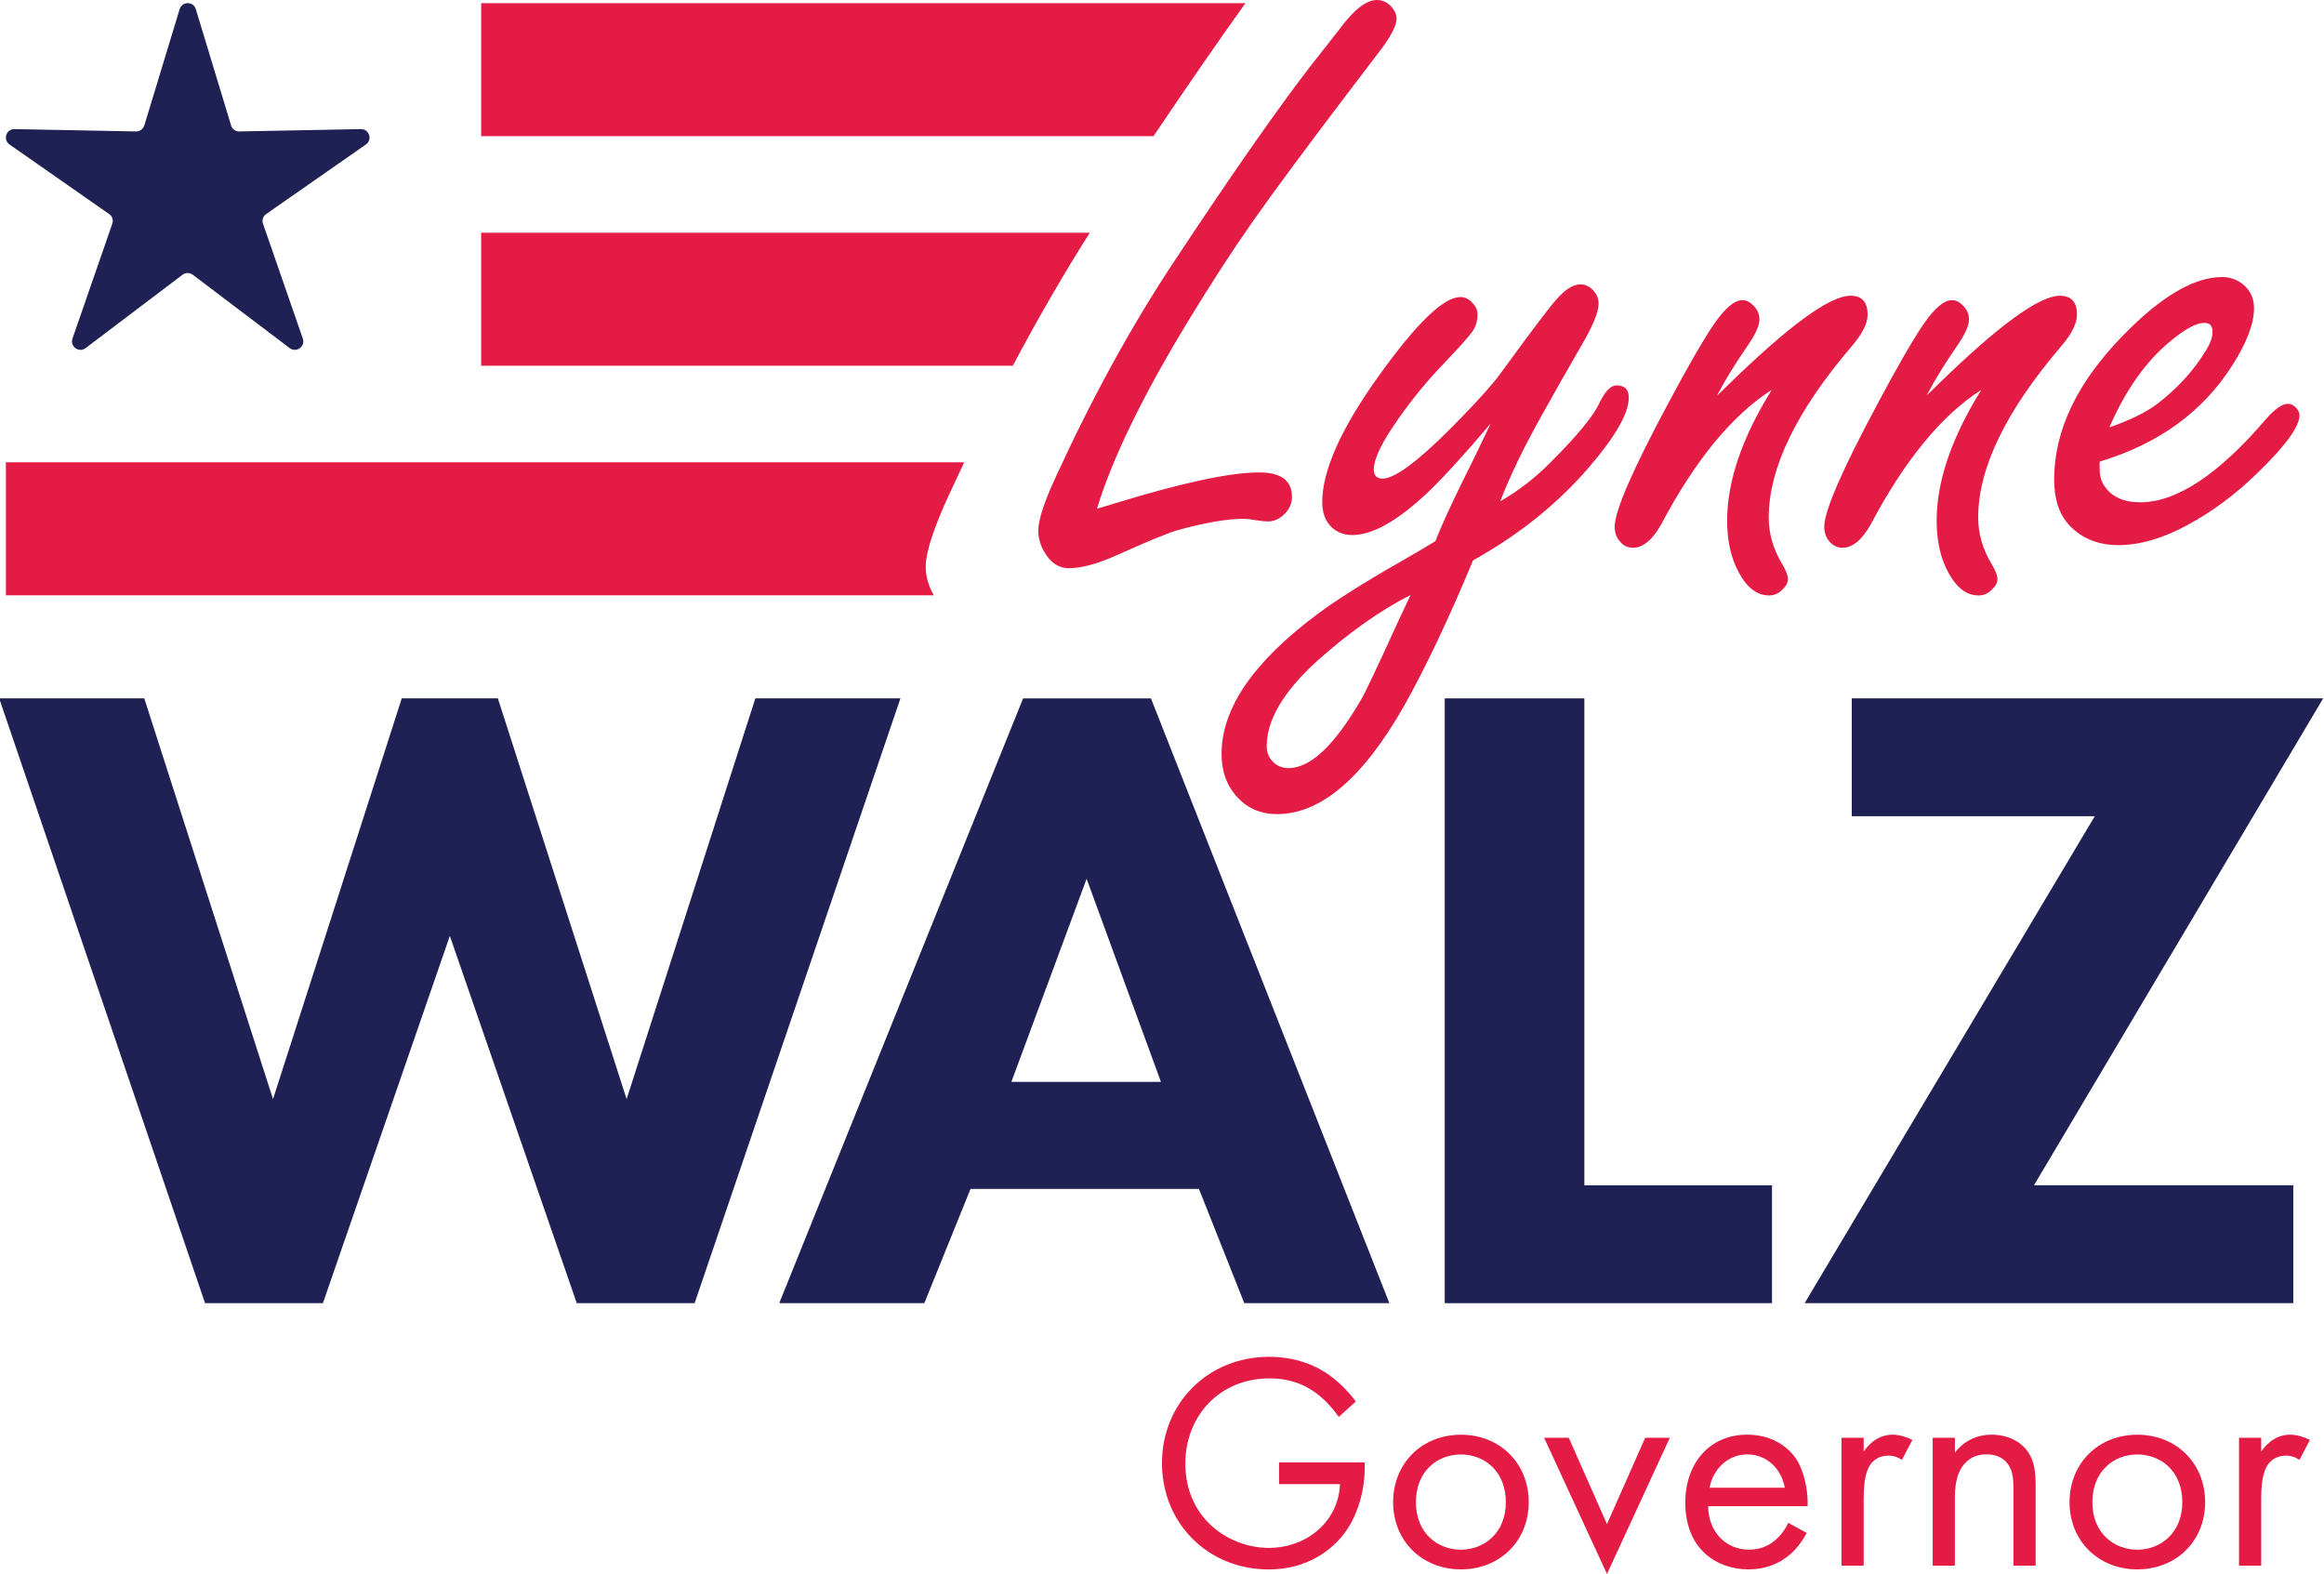 <?xml version="1.0" encoding="UTF-8"?> <svg xmlns="http://www.w3.org/2000/svg" width="443" height="300" viewBox="0 0 443 300" fill="none"><g clip-path="url(#clip0_3801_114)"><path d="M37.325 1.741L44.051 23.913C44.259 24.607 44.901 25.073 45.627 25.053L68.792 24.607C70.388 24.576 71.052 26.628 69.746 27.54L50.737 40.797C50.146 41.212 49.897 41.969 50.135 42.642L57.722 64.534C58.241 66.037 56.499 67.301 55.224 66.348L36.744 52.365C36.174 51.93 35.376 51.93 34.796 52.365L16.315 66.348C15.04 67.312 13.299 66.037 13.817 64.534L21.404 42.642C21.643 41.958 21.404 41.202 20.803 40.797L1.815 27.54C0.509 26.628 1.172 24.576 2.768 24.607L25.934 25.053C26.659 25.063 27.291 24.597 27.509 23.913L34.246 1.741C34.713 0.218 36.868 0.218 37.325 1.741Z" fill="#1F2053"></path><path d="M176.461 108.026C176.461 105.228 178.006 100.511 181.105 93.857C181.996 91.919 182.898 90.022 183.799 88.115H1.121V113.468H178.006C177 111.727 176.461 109.913 176.461 108.016V108.026Z" fill="#E41C45"></path><path d="M207.732 44.363H91.719V69.716H193.055C197.792 60.792 202.684 52.334 207.732 44.363Z" fill="#E41C45"></path><path d="M237.406 0.601H91.719V25.954H219.879C226.481 16.149 232.317 7.701 237.406 0.601Z" fill="#E41C45"></path><path d="M209.1 96.966C210.603 96.521 211.712 96.189 212.437 95.961C225.279 92.012 234.473 90.043 240.028 90.043C244.195 90.043 246.278 91.597 246.278 94.707C246.278 95.93 245.801 97.018 244.858 97.962C243.915 98.905 242.858 99.382 241.687 99.382C241.127 99.382 240.329 99.299 239.272 99.133C238.38 98.967 237.655 98.884 237.105 98.884C233.83 98.884 229.518 99.63 224.181 101.133C222.232 101.745 218.48 103.3 212.924 105.798C209.203 107.466 206.146 108.296 203.752 108.296C202.031 108.296 200.611 107.487 199.502 105.881C198.445 104.378 197.916 102.792 197.916 101.133C197.916 99.081 199.056 95.598 201.337 90.716C208.281 75.593 215.733 62.036 223.683 50.033C235.074 32.806 243.915 20.16 250.196 12.096C251.917 9.93 253.648 7.732 255.368 5.504C258.094 1.835 260.457 0 262.458 0C263.463 0 264.344 0.384 265.121 1.161C265.847 1.938 266.21 2.747 266.21 3.576C266.21 4.799 265.266 6.686 263.38 9.246C262.997 9.743 260.685 12.78 256.456 18.336C248.569 28.732 242.682 36.682 238.826 42.176C234.96 47.68 230.835 54.044 226.44 61.269C217.827 75.438 212.043 87.337 209.1 96.956V96.966Z" fill="#E41C45"></path><path d="M284.224 80.631C279.28 86.466 275.331 90.799 272.387 93.639C266.552 99.195 261.691 101.973 257.793 101.973C255.907 101.973 254.404 101.278 253.295 99.889C252.456 98.78 252.041 97.391 252.041 95.723C252.041 89.721 255.596 81.74 262.717 71.789C269.941 61.673 275.165 56.615 278.388 56.615C279.28 56.615 280.057 57.009 280.72 57.786C281.332 58.398 281.643 59.123 281.643 59.952C281.643 61.175 281.321 62.243 280.679 63.166C280.036 64.088 278.222 66.13 275.217 69.291C272.045 72.567 269.132 76.132 266.458 79.968C263.401 84.3 261.877 87.472 261.877 89.472C261.877 90.644 262.437 91.224 263.546 91.224C265.764 91.224 269.941 88.198 276.046 82.134C279.881 78.299 282.887 75.075 285.053 72.463C285.498 71.903 287.447 69.271 290.888 64.544C293.998 60.377 295.915 57.9 296.641 57.123C298.309 55.174 299.864 54.2 301.305 54.2C302.196 54.2 303.005 54.593 303.72 55.371C304.383 56.096 304.725 56.926 304.725 57.869C304.725 59.486 303.616 62.181 301.388 65.954C298.724 70.566 296.278 74.878 294.049 78.879C290.546 85.109 287.851 90.664 285.965 95.557C289.52 93.504 292.774 90.975 295.718 87.969C300.724 82.963 303.771 79.242 304.891 76.796C305.948 74.578 307.026 73.458 308.145 73.458C309.7 73.458 310.478 74.236 310.478 75.79C310.478 78.734 307.98 83.129 302.973 88.965C296.972 95.971 289.582 101.911 280.793 106.803C276.129 118.029 271.703 127.336 267.536 134.737C259.752 148.357 251.72 155.167 243.438 155.167C240.049 155.167 237.323 153.861 235.271 151.249C233.654 149.249 232.856 146.719 232.856 143.662C232.856 134.996 238.94 126.124 251.108 117.065C254.663 114.401 259.949 111.063 266.946 107.062C269.775 105.445 272.004 104.139 273.61 103.144C274.615 100.584 276.139 97.195 278.191 92.976C280.472 88.415 282.472 84.311 284.192 80.641L284.224 80.631ZM268.884 113.395C262.997 116.401 256.964 120.672 250.797 126.227C244.578 131.949 241.459 137.287 241.459 142.231C241.459 143.289 241.77 144.18 242.381 144.895C243.21 145.901 244.299 146.398 245.636 146.398C249.802 146.398 254.415 142.034 259.473 133.307C260.312 131.866 262.582 127.057 266.313 118.878C267.091 117.21 267.951 115.375 268.894 113.375L268.884 113.395Z" fill="#E41C45"></path><path d="M327.32 75.376C328.046 74.712 328.74 74.039 329.404 73.375C341.022 62.036 348.796 56.366 352.745 56.366C354.911 56.366 355.999 57.558 355.999 59.952C355.999 61.621 355.025 63.59 353.077 65.871C342.463 78.268 337.156 89.193 337.156 98.635C337.156 101.693 337.996 104.606 339.654 107.394C340.432 108.669 340.815 109.674 340.815 110.4C340.815 111.063 340.483 111.706 339.81 112.317C339.084 113.095 338.224 113.489 337.229 113.489C334.949 113.489 333.031 112.048 331.476 109.156C329.974 106.43 329.227 103.123 329.227 99.236C329.227 91.732 332.057 83.43 337.726 74.308C330.171 79.149 323.133 87.7 316.634 99.983C314.965 102.926 313.183 104.398 311.296 104.398C310.353 104.398 309.576 104.067 308.964 103.393C308.187 102.615 307.793 101.61 307.793 100.387C307.793 97.381 311.213 89.524 318.044 76.796C321.713 69.903 324.605 64.907 326.709 61.787C328.823 58.729 330.627 57.206 332.129 57.206C332.855 57.206 333.549 57.537 334.213 58.211C334.99 58.988 335.384 59.88 335.384 60.875C335.384 62.098 334.576 63.85 332.969 66.13C330.637 69.519 328.74 72.608 327.299 75.386L327.32 75.376Z" fill="#E41C45"></path><path d="M367.235 75.376C367.96 74.712 368.655 74.039 369.318 73.375C380.937 62.036 388.711 56.366 392.66 56.366C394.826 56.366 395.914 57.558 395.914 59.952C395.914 61.621 394.94 63.59 393.002 65.871C382.388 78.268 377.081 89.193 377.081 98.635C377.081 101.693 377.911 104.606 379.579 107.394C380.357 108.669 380.751 109.674 380.751 110.4C380.751 111.063 380.419 111.706 379.745 112.317C379.02 113.095 378.159 113.489 377.164 113.489C374.884 113.489 372.967 112.048 371.412 109.156C369.909 106.43 369.163 103.123 369.163 99.236C369.163 91.732 372.003 83.43 377.672 74.308C370.116 79.149 363.079 87.7 356.58 99.983C354.911 102.926 353.128 104.398 351.242 104.398C350.299 104.398 349.522 104.067 348.91 103.393C348.133 102.615 347.739 101.61 347.739 100.387C347.739 97.381 351.159 89.524 357.99 76.796C361.659 69.903 364.54 64.907 366.654 61.787C368.769 58.729 370.572 57.206 372.075 57.206C372.801 57.206 373.495 57.537 374.159 58.211C374.936 58.988 375.33 59.88 375.33 60.875C375.33 62.098 374.521 63.85 372.915 66.13C370.583 69.519 368.696 72.608 367.245 75.386L367.235 75.376Z" fill="#E41C45"></path><path d="M400.236 87.969V89.472C400.236 90.695 400.537 91.753 401.148 92.644C402.537 94.707 404.818 95.733 407.989 95.733C414.934 95.733 422.966 90.395 432.077 79.729C433.694 77.894 435.051 76.972 436.161 76.972C436.772 76.972 437.332 77.283 437.829 77.884C438.161 78.33 438.327 78.744 438.327 79.138C438.327 81.305 435.663 84.974 430.325 90.146C426.159 94.209 421.712 97.516 416.986 100.066C412.259 102.626 407.865 103.901 403.812 103.901C399.76 103.901 396.37 102.46 393.976 99.568C392.359 97.568 391.561 94.842 391.561 91.4C391.561 82.01 395.976 72.805 404.818 63.808C411.99 56.47 418.24 52.8 423.578 52.8C425.018 52.8 426.335 53.246 427.496 54.137C428.936 55.309 429.662 56.832 429.662 58.719C429.662 61.663 428.294 65.28 425.578 69.55C419.96 78.444 411.513 84.59 400.236 87.98V87.969ZM402.071 81.46C405.958 80.123 409.015 78.63 411.244 76.962C415.13 73.956 418.219 70.566 420.499 66.793C421.339 65.456 421.754 64.264 421.754 63.207C421.754 62.098 421.225 61.538 420.168 61.538C418.727 61.538 416.664 62.627 414.001 64.793C409.223 68.628 405.242 74.184 402.081 81.471L402.071 81.46Z" fill="#E41C45"></path><path d="M27.499 133.1L52.043 209.491L76.586 133.1H94.901L119.445 209.491L143.988 133.1H171.642L132.411 248.371H109.94L85.749 178.375L61.557 248.371H39.087L-0.154 133.1H27.499Z" fill="#1F2053"></path><path d="M228.554 226.604H185.002L176.192 248.381H148.538L195.024 133.11H219.392L264.841 248.381H237.188L228.544 226.604H228.554ZM221.299 206.205L207.13 167.491L192.786 206.205H221.299Z" fill="#1F2053"></path><path d="M302.009 133.1V225.91H337.778V248.381H275.393V133.11H302.009V133.1Z" fill="#1F2053"></path><path d="M387.716 225.91H437.145V248.381H343.997L399.303 155.571H352.983V133.1H442.846L387.716 225.91Z" fill="#1F2053"></path><path d="M243.822 278.741H260.146V279.684C260.146 284.027 258.851 288.733 256.384 292.081C255.213 293.667 250.808 299.129 241.821 299.129C230.192 299.129 221.496 290.257 221.496 278.865C221.496 267.474 230.244 258.601 241.935 258.601C245.698 258.601 250.103 259.545 253.917 262.478C255.679 263.825 257.327 265.588 258.436 267.122L255.202 270.055C254.083 268.469 252.798 267.059 251.502 266.002C249.626 264.478 246.682 262.716 241.987 262.716C232.535 262.716 225.953 269.827 225.953 278.928C225.953 289.614 234.473 295.025 241.873 295.025C247.097 295.025 251.626 292.382 253.855 288.443C254.56 287.209 255.327 285.333 255.441 282.866H243.811V278.751L243.822 278.741Z" fill="#E41C45"></path><path d="M265.557 286.318C265.557 278.917 271.019 273.455 278.481 273.455C285.944 273.455 291.406 278.917 291.406 286.318C291.406 293.719 285.882 299.119 278.481 299.119C271.081 299.119 265.557 293.719 265.557 286.318ZM269.899 286.318C269.899 292.309 274.128 295.367 278.471 295.367C282.814 295.367 287.043 292.257 287.043 286.318C287.043 280.379 282.928 277.217 278.471 277.217C274.014 277.217 269.899 280.389 269.899 286.318Z" fill="#E41C45"></path><path d="M299.035 274.035L306.321 290.485L313.608 274.035H318.303L306.321 300L294.34 274.035H299.035Z" fill="#E41C45"></path><path d="M344.391 292.185C343.686 293.532 342.629 295.004 341.396 296.123C339.167 298.124 336.4 299.119 333.29 299.119C327.414 299.119 321.246 295.419 321.246 286.37C321.246 279.083 325.714 273.444 333.052 273.444C337.809 273.444 340.805 275.797 342.277 277.912C343.8 280.088 344.681 283.841 344.567 287.075H325.6C325.662 292.122 329.124 295.356 333.353 295.356C335.353 295.356 336.939 294.766 338.348 293.594C339.468 292.651 340.349 291.418 340.877 290.246L344.401 292.185H344.391ZM340.214 283.55C339.509 279.736 336.628 277.207 333.052 277.207C329.476 277.207 326.533 279.912 325.89 283.55H340.224H340.214Z" fill="#E41C45"></path><path d="M351.024 274.035H355.253V276.678C355.668 276.036 357.482 273.444 360.778 273.444C362.073 273.444 363.483 273.911 364.54 274.439L362.54 278.254C361.596 277.611 360.715 277.435 360.073 277.435C358.373 277.435 357.316 278.14 356.663 278.959C355.958 279.902 355.253 281.54 355.253 285.541V298.404H351.024V274.025V274.035Z" fill="#E41C45"></path><path d="M368.417 274.035H372.645V276.854C373.412 275.859 375.579 273.444 379.631 273.444C382.513 273.444 385.156 274.616 386.617 276.792C387.85 278.617 388.027 280.607 388.027 283.312V298.404H383.798V283.426C383.798 281.954 383.684 280.254 382.678 278.959C381.86 277.901 380.564 277.197 378.688 277.197C377.216 277.197 375.63 277.611 374.397 279.073C372.749 281.011 372.635 283.892 372.635 285.655V298.404H368.406V274.025L368.417 274.035Z" fill="#E41C45"></path><path d="M394.494 286.318C394.494 278.917 399.956 273.455 407.419 273.455C414.882 273.455 420.344 278.917 420.344 286.318C420.344 293.719 414.82 299.119 407.419 299.119C400.019 299.119 394.494 293.719 394.494 286.318ZM398.847 286.318C398.847 292.309 403.076 295.367 407.419 295.367C411.762 295.367 415.991 292.257 415.991 286.318C415.991 280.379 411.876 277.217 407.419 277.217C402.962 277.217 398.847 280.389 398.847 286.318Z" fill="#E41C45"></path><path d="M426.801 274.035H431.03V276.678C431.445 276.036 433.258 273.444 436.554 273.444C437.85 273.444 439.26 273.911 440.317 274.439L438.316 278.254C437.373 277.611 436.492 277.435 435.85 277.435C434.15 277.435 433.093 278.14 432.44 278.959C431.735 279.902 431.03 281.54 431.03 285.541V298.404H426.801V274.025V274.035Z" fill="#E41C45"></path></g><defs><clipPath id="clip0_3801_114"><rect width="443" height="300" fill="white"></rect></clipPath></defs></svg> 